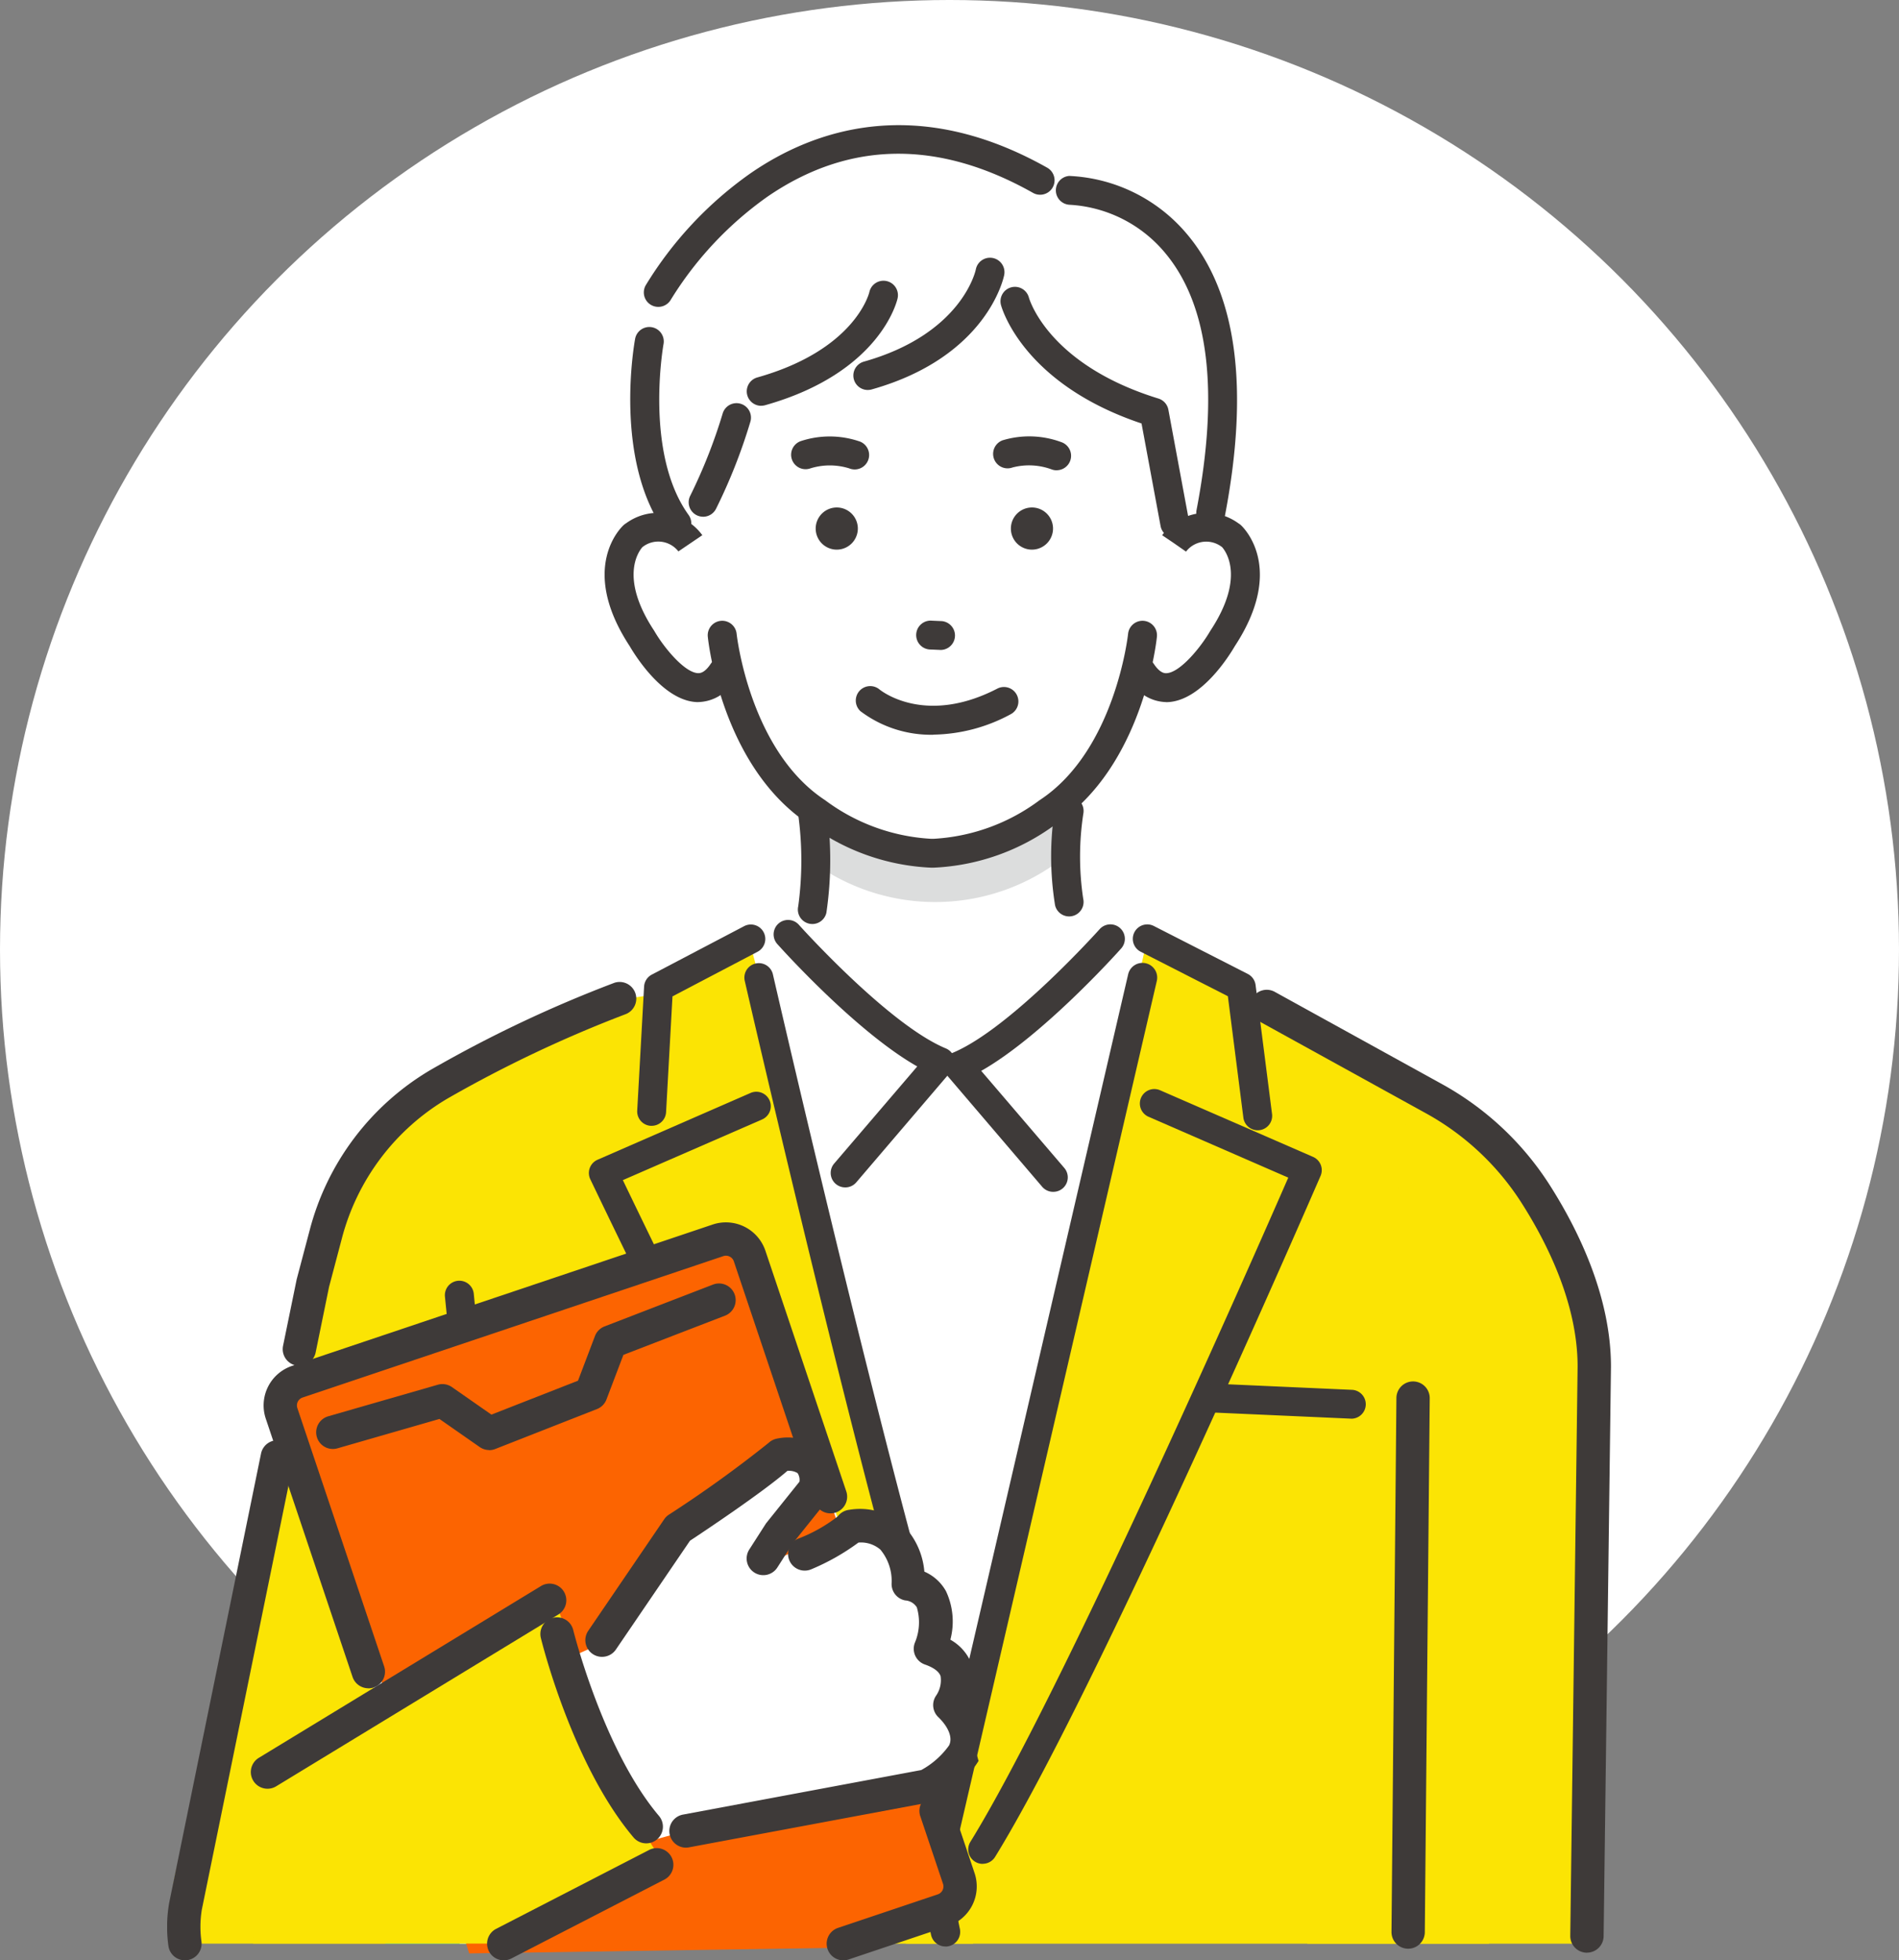 <svg xmlns="http://www.w3.org/2000/svg" xmlns:xlink="http://www.w3.org/1999/xlink" width="112" height="115.604" viewBox="0 0 112 115.604">
  <rect x="0" y="0" width="112" height="115.604" fill="#808080" stroke="none"/>
  <defs>
    <clipPath id="clip-path">
      <rect id="長方形_41" data-name="長方形 41" width="85.153" height="108.227" fill="none"/>
    </clipPath>
  </defs>
  <g id="グループ_462" data-name="グループ 462" transform="translate(-935 -5042)">
    <g id="グループ_453" data-name="グループ 453">
      <circle id="楕円形_35" data-name="楕円形 35" cx="56" cy="56" r="56" transform="translate(935 5042)" fill="#fff"/>
    </g>
    <g id="グループ_432" data-name="グループ 432" transform="translate(944.857 5049.377)">
      <g id="グループ_20" data-name="グループ 20" clip-path="url(#clip-path)">
        <path id="パス_166" data-name="パス 166" d="M35.768,450.484l-4.546-27.326A23.649,23.649,0,0,0,9.768,442.271L2.261,474.363a10.88,10.88,0,0,0-.306,4.834H19.246Z" transform="translate(-1.586 -371.954)" fill="#fbe404"/>
        <path id="パス_167" data-name="パス 167" d="M242.9,323.787l-.7,4.374-9.4,5.909,12.083,44.214,18.332-.4,3.782-46.633-9.167-5-.951-7.208Z" transform="translate(-204.621 -280.435)" fill="#fff"/>
        <path id="パス_168" data-name="パス 168" d="M142.414,410.131l3.292,39.658-3.089,9.161h30.1l-.889-13.4-12.226-45.426Z" transform="translate(-125.181 -351.706)" fill="#fbe404"/>
        <path id="パス_169" data-name="パス 169" d="M370.954,396.578,359.8,446.04s-5.065,3.763-3.081,9.794h34.389L385.6,437.026l.417-9.622,3.367-20.39Z" transform="translate(-313.148 -348.59)" fill="#fbe404"/>
        <path id="パス_170" data-name="パス 170" d="M299.192,291.611c.189.078,1.147,11.827-1.652,16.226l11.194,4.767,7.32-8.322s-2.289-5.6-1.306-14.066Z" transform="translate(-261.536 -255.098)" fill="#fff"/>
        <path id="パス_171" data-name="パス 171" d="M314.458,330.044s9.138,4.806,14.35-.577l.025,3.664a12.251,12.251,0,0,1-13.692.38Z" transform="translate(-276.407 -289.6)" fill="#dcdddd"/>
        <path id="パス_172" data-name="パス 172" d="M235.824,30.616s-6.489-13.289,5.624-20.3c0,0,7.916-4.995,15.833.723,0,0,12.194.533,10.724,12.716l-2.313,8.083Z" transform="translate(-205.762 -7.292)" fill="#fff"/>
        <path id="パス_173" data-name="パス 173" d="M257.808,98.876a3.02,3.02,0,0,0-3.887-.731l.037-10.5-6.4-3.507H231.78l-6.4,3.507.039,10.977s-2.085-2.056-3.712,0c0,0-2.142,4.529,3.935,8.732,0,0,1.665-.4,2.073-1.115,0,0,2.927,11.171,11.953,10.682,9.027.489,12.082-10.5,12.082-10.5.407.719,1.946.929,1.946.929,6.625-4.158,4.109-8.476,4.109-8.476" transform="translate(-194.56 -73.955)" fill="#fff"/>
        <path id="パス_174" data-name="パス 174" d="M276.794,256.149h-.121a13.041,13.041,0,0,1-7.249-2.59c-5.093-3.378-5.9-10.716-5.931-11.028a.852.852,0,1,1,1.7-.174c.007.068.764,6.876,5.2,9.8q.031.02.06.043a11.509,11.509,0,0,0,6.224,2.247h.12a11.508,11.508,0,0,0,6.225-2.248c.019-.015.039-.029.059-.042,4.436-2.92,5.194-9.729,5.2-9.8a.852.852,0,0,1,1.7.174c-.032.311-.838,7.65-5.931,11.028a13.045,13.045,0,0,1-7.249,2.59" transform="translate(-231.605 -212.358)" fill="#3e3a39"/>
        <path id="パス_175" data-name="パス 175" d="M406.349,153.767a.851.851,0,0,1-.272-.045,3.863,3.863,0,0,0-2.324-.123.852.852,0,1,1-.592-1.6,5.441,5.441,0,0,1,3.459.105.852.852,0,0,1-.271,1.66" transform="translate(-353.888 -133.41)" fill="#3e3a39"/>
        <path id="パス_176" data-name="パス 176" d="M307.89,153.763a.851.851,0,0,1-.324-.064,3.854,3.854,0,0,0-2.334.017.852.852,0,1,1-.471-1.638,5.442,5.442,0,0,1,3.46.048.852.852,0,0,1-.331,1.638" transform="translate(-267.342 -133.457)" fill="#3e3a39"/>
        <path id="パス_177" data-name="パス 177" d="M340.1,276.147a6.909,6.909,0,0,1-4.306-1.386.852.852,0,0,1,1.1-1.3c.12.1,2.709,2.167,6.968-.034a.852.852,0,1,1,.782,1.514,9.859,9.859,0,0,1-4.549,1.2" transform="translate(-294.899 -240.195)" fill="#3e3a39"/>
        <path id="パス_178" data-name="パス 178" d="M412.489,188.85h0a1.243,1.243,0,1,1,1.243-1.243,1.246,1.246,0,0,1-1.243,1.243" transform="translate(-361.483 -163.814)" fill="#3e3a39"/>
        <path id="パス_179" data-name="パス 179" d="M317.355,188.85h0a1.243,1.243,0,1,1,1.243-1.243,1.246,1.246,0,0,1-1.243,1.243" transform="translate(-277.861 -163.814)" fill="#3e3a39"/>
        <path id="パス_180" data-name="パス 180" d="M366.894,243.219h-.037l-.576-.025a.852.852,0,1,1,.073-1.7l.576.025a.852.852,0,0,1-.036,1.7" transform="translate(-321.242 -212.268)" fill="#3e3a39"/>
        <path id="パス_181" data-name="パス 181" d="M254.761,16.806A12.652,12.652,0,0,1,244.477,22.9l-4.012,1.414-3.378,8.483s-8.985-13.61,7.3-22.875c2.992-1.7,11.407.206,12.843,1.6l1.878.452s9.68.112,9.359,12.781l-.477,6.81-2.337.051-1.215-6.547a15.918,15.918,0,0,1-7.824-5.613Z" transform="translate(-206.225 -8.128)" fill="#fff"/>
        <path id="パス_182" data-name="パス 182" d="M335.348,72.439a.852.852,0,0,1-.231-1.673c5.72-1.614,6.571-5.288,6.6-5.443a.852.852,0,0,1,1.671.338c-.039.2-1.034,4.833-7.812,6.745a.855.855,0,0,1-.232.032" transform="translate(-294.02 -56.818)" fill="#3e3a39"/>
        <path id="パス_183" data-name="パス 183" d="M283.389,83.221a.852.852,0,0,1-.231-1.673c5.718-1.613,6.575-4.9,6.608-5.038a.852.852,0,0,1,1.663.375c-.039.178-1.041,4.394-7.808,6.3a.855.855,0,0,1-.232.032" transform="translate(-248.348 -66.667)" fill="#3e3a39"/>
        <path id="パス_184" data-name="パス 184" d="M416.466,93.644a.853.853,0,0,1-.837-.7L414.507,86.9c-6.973-2.335-8.237-6.79-8.289-6.983a.852.852,0,0,1,1.645-.445c.05.176,1.208,3.974,7.64,5.958a.852.852,0,0,1,.587.659l1.215,6.547a.852.852,0,0,1-.682.993.865.865,0,0,1-.156.014" transform="translate(-357.038 -69.304)" fill="#3e3a39"/>
        <path id="パス_185" data-name="パス 185" d="M255.057,142.212a.852.852,0,0,1-.758-1.241,31.219,31.219,0,0,0,1.909-4.839.852.852,0,0,1,1.638.471,32.4,32.4,0,0,1-2.03,5.146.852.852,0,0,1-.759.464" transform="translate(-223.445 -119.117)" fill="#3e3a39"/>
        <path id="パス_186" data-name="パス 186" d="M441.907,45.461a.853.853,0,0,1-.838-1.013c1.334-6.956.724-12.041-1.812-15.113a7.9,7.9,0,0,0-5.687-2.89.852.852,0,0,1-.009-1.7,9.628,9.628,0,0,1,6.985,3.479c2.9,3.48,3.636,9.048,2.2,16.55a.852.852,0,0,1-.836.692" transform="translate(-380.356 -21.747)" fill="#3e3a39"/>
        <path id="パス_187" data-name="パス 187" d="M228.465,110.838a.851.851,0,0,1-.692-.354c-3.048-4.23-1.823-11.091-1.77-11.381a.852.852,0,0,1,1.676.31c-.012.064-1.144,6.439,1.477,10.075a.852.852,0,0,1-.691,1.35" transform="translate(-198.402 -86.499)" fill="#3e3a39"/>
        <path id="パス_188" data-name="パス 188" d="M470.567,200.254a2.51,2.51,0,0,1-2.1-1.247.852.852,0,1,1,1.4-.967c.361.523.631.513.719.509.793-.031,2.005-1.5,2.575-2.479.008-.014.017-.028.026-.041,2.01-3.058.949-4.6.687-4.907a1.505,1.505,0,0,0-2.135.257l-.7-.488-.706-.478a3.221,3.221,0,0,1,4.5-.7.864.864,0,0,1,.136.1c.111.1,2.689,2.5-.348,7.136-.343.589-1.989,3.228-3.969,3.307l-.09,0" transform="translate(-411.647 -166.227)" fill="#3e3a39"/>
        <path id="パス_189" data-name="パス 189" d="M308.266,334.712a.853.853,0,0,1-.831-1.044,20.022,20.022,0,0,0-.014-5.507.852.852,0,0,1,1.688-.233,21.307,21.307,0,0,1-.014,6.125.852.852,0,0,1-.829.66" transform="translate(-270.214 -287.599)" fill="#3e3a39"/>
        <path id="パス_190" data-name="パス 190" d="M431.824,334.265a.852.852,0,0,1-.829-.66,18.094,18.094,0,0,1-.012-5.694.852.852,0,0,1,1.684.265,16.675,16.675,0,0,0-.012,5.045.853.853,0,0,1-.831,1.044" transform="translate(-378.626 -287.599)" fill="#3e3a39"/>
        <path id="パス_191" data-name="パス 191" d="M233.191,10.719a.852.852,0,0,1-.741-1.271,22.156,22.156,0,0,1,6.173-6.6c3.711-2.564,9.761-4.7,17.508-.336a.852.852,0,1,1-.837,1.485C249.71.846,244.442.921,239.637,4.216a20.782,20.782,0,0,0-5.7,6.071.853.853,0,0,1-.743.432" transform="translate(-204.225 0.001)" fill="#3e3a39"/>
        <path id="パス_192" data-name="パス 192" d="M218.772,200.254l-.091,0c-1.98-.079-3.626-2.719-3.969-3.307-3.037-4.638-.46-7.036-.348-7.136a.86.86,0,0,1,.136-.1,3.221,3.221,0,0,1,4.5.7l-1.411.956.007.01a1.5,1.5,0,0,0-2.135-.257c-.262.306-1.324,1.849.687,4.907l.026.042c.569.981,1.781,2.447,2.574,2.478.088,0,.358.014.719-.509a.852.852,0,1,1,1.4.967,2.51,2.51,0,0,1-2.1,1.247" transform="translate(-187.435 -166.227)" fill="#3e3a39"/>
        <path id="パス_193" data-name="パス 193" d="M162.31,803.054l-.052,0a.852.852,0,0,1-.8-.9c.259-4.274.06-10.28.058-10.341a.852.852,0,0,1,1.7-.058c0,.061.2,6.148-.06,10.5a.852.852,0,0,1-.85.8" transform="translate(-141.92 -695.222)" fill="#3e3a39"/>
        <path id="パス_194" data-name="パス 194" d="M138.691,589.747a.852.852,0,0,1-.847-.768l-2.469-24.841a.852.852,0,1,1,1.7-.168l2.469,24.841a.852.852,0,0,1-.764.932c-.029,0-.057,0-.085,0" transform="translate(-118.99 -495.051)" fill="#3e3a39"/>
        <path id="パス_195" data-name="パス 195" d="M229.937,401.46h-.048a.852.852,0,0,1-.8-.9l.405-7.311a.852.852,0,0,1,.455-.707l5.446-2.857a.852.852,0,1,1,.792,1.509l-5.018,2.632-.378,6.828a.852.852,0,0,1-.85.805" transform="translate(-201.364 -342.445)" fill="#3e3a39"/>
        <path id="パス_196" data-name="パス 196" d="M478.033,401.676a.853.853,0,0,1-.844-.744l-.914-7.161-5.142-2.624a.852.852,0,0,1,.775-1.518l5.543,2.829a.853.853,0,0,1,.458.651l.971,7.608a.852.852,0,0,1-.738.953.9.9,0,0,1-.109.007" transform="translate(-413.714 -342.399)" fill="#3e3a39"/>
        <path id="パス_197" data-name="パス 197" d="M223.813,510.387a.852.852,0,0,1-.726-.4c-5.932-9.6-17.325-33.459-17.44-33.7a.852.852,0,0,1,.429-1.148L215.1,471.2a.852.852,0,1,1,.681,1.563l-8.213,3.578c2.034,4.233,11.7,24.21,16.97,32.742a.852.852,0,0,1-.724,1.3" transform="translate(-180.69 -414.124)" fill="#3e3a39"/>
        <path id="パス_198" data-name="パス 198" d="M391.309,515.5a.852.852,0,0,1-.724-1.3c5.343-8.647,16.644-34.352,18.748-39.168l-8.241-3.59a.852.852,0,1,1,.681-1.563l9.023,3.93a.852.852,0,0,1,.442,1.12c-.539,1.243-13.261,30.553-19.2,40.166a.852.852,0,0,1-.726.4" transform="translate(-343.21 -412.962)" fill="#3e3a39"/>
        <path id="パス_199" data-name="パス 199" d="M299.783,403.14a.852.852,0,0,1-.647-1.406l4.9-5.726c-3.62-2.052-8.051-6.991-8.255-7.22a.852.852,0,0,1,1.272-1.135c.052.059,5.28,5.885,8.668,7.291a.852.852,0,0,1,.321,1.341l-5.6,6.556a.85.85,0,0,1-.648.3" transform="translate(-259.795 -340.495)" fill="#3e3a39"/>
        <path id="パス_200" data-name="パス 200" d="M384.939,405.307a.85.85,0,0,1-.648-.3l-5.6-6.556a.852.852,0,0,1,.321-1.341c3.388-1.406,8.615-7.233,8.668-7.291a.852.852,0,0,1,1.272,1.135c-.2.229-4.635,5.168-8.255,7.22l4.9,5.726a.852.852,0,0,1-.647,1.406" transform="translate(-332.683 -342.4)" fill="#3e3a39"/>
        <path id="パス_201" data-name="パス 201" d="M293.387,453.948a.853.853,0,0,1-.811-.591c-3.9-12.12-11.127-43.578-11.2-43.894a.852.852,0,0,1,1.661-.381c.072.316,7.283,31.7,11.161,43.753a.853.853,0,0,1-.811,1.113" transform="translate(-247.309 -358.999)" fill="#3e3a39"/>
        <path id="パス_202" data-name="パス 202" d="M370.622,466.3a.868.868,0,0,1-.846-.681,15.384,15.384,0,0,1,.031-6.7L381.4,408.968a.867.867,0,0,1,1.69.392L371.5,459.312a13.634,13.634,0,0,0-.027,5.939.868.868,0,0,1-.661,1.033.877.877,0,0,1-.187.02" transform="translate(-324.72 -358.89)" fill="#3e3a39"/>
        <path id="パス_203" data-name="パス 203" d="M512.772,615.423h-.039l-8.057-.359a.852.852,0,0,1,.076-1.7l8.057.36a.852.852,0,0,1-.038,1.7" transform="translate(-442.893 -539.139)" fill="#3e3a39"/>
        <path id="パス_204" data-name="パス 204" d="M561.806,468.243l-6.094,50.584H572.2l.419-34.606s-2.318-12.948-10.818-15.977" transform="translate(-488.468 -411.583)" fill="#fbe404"/>
        <path id="パス_205" data-name="パス 205" d="M103.449,733.7c-3.658-4.17-6.084-14.685-6.084-14.685L85.12,726.927l2.569,12.325h6.264Z" transform="translate(-74.82 -632.008)" fill="#1ecec6"/>
        <path id="パス_206" data-name="パス 206" d="M95.172,580.582l-12.333-36.7a1.475,1.475,0,0,0-1.868-.929l-24.81,8.337a1.475,1.475,0,0,0-.928,1.868L65.74,584.426H88.363l5.881-1.976a1.475,1.475,0,0,0,.928-1.868" transform="translate(-48.481 -477.182)" fill="#f7f8f8"/>
        <path id="パス_222" data-name="パス 222" d="M.489,9.106,27.232.086,40.369,38.96l-6.4,2.878-22.808.349Z" transform="translate(6.655 65.633)" fill="#fc6401"/>
        <path id="パス_207" data-name="パス 207" d="M322.443,823.4a.983.983,0,0,1-.313-1.915l5.881-1.976a.493.493,0,0,0,.31-.624l-1.332-3.963a.983.983,0,1,1,1.863-.626l1.332,3.963a2.461,2.461,0,0,1-1.547,3.113l-5.881,1.976a.983.983,0,0,1-.313.051" transform="translate(-282.561 -715.172)" fill="#3e3a39"/>
        <path id="パス_208" data-name="パス 208" d="M53.205,562.22a.983.983,0,0,1-.932-.67l-5.117-15.227A2.458,2.458,0,0,1,48.7,543.21l24.81-8.337a2.458,2.458,0,0,1,3.113,1.547L81.4,550.633a.983.983,0,0,1-1.863.626l-4.775-14.212a.492.492,0,0,0-.624-.31l-24.81,8.337a.492.492,0,0,0-.31.624l5.117,15.227a.983.983,0,0,1-.932,1.3" transform="translate(-41.337 -470.037)" fill="#3e3a39"/>
        <path id="パス_209" data-name="パス 209" d="M82.976,574.282a.982.982,0,0,1-.562-.177l-2.376-1.657-6,1.728a.983.983,0,1,1-.544-1.889l6.447-1.857a.983.983,0,0,1,.834.138l2.329,1.624,5.107-2,1-2.634a.982.982,0,0,1,.565-.567l6.405-2.471a.983.983,0,0,1,.708,1.834l-6,2.314-1,2.631a.982.982,0,0,1-.559.565l-6,2.356a.986.986,0,0,1-.359.068" transform="translate(-63.978 -496.147)" fill="#3e3a39"/>
        <path id="パス_210" data-name="パス 210" d="M180.771,658.491l3.218-6.179s4.793-3.338,6.712-4.312c0,0,1.743-.547,1.4,1.931l-2.119,2.642-.958,1.494.94-.015c2.451-1.1,4.235-1.872,4.235-1.872,3.569-.38,3.37,3.4,3.37,3.4,2.617.486,1.307,3.818,1.307,3.818a2.064,2.064,0,0,1,1.145,3.321,2.424,2.424,0,0,1,.823,2.837,5.259,5.259,0,0,1-2.322,1.958l-14.063,2.629-6.552,1.811-2.868-10.872Z" transform="translate(-153.862 -569.543)" fill="#fff"/>
        <path id="パス_211" data-name="パス 211" d="M245.748,694.529a.983.983,0,0,1-.18-1.949l14.057-2.628a4.893,4.893,0,0,0,1.638-1.449c.228-.436-.015-1.077-.634-1.673a.983.983,0,0,1-.128-1.266,1.609,1.609,0,0,0,.264-1.15c-.115-.341-.565-.561-.923-.685a.983.983,0,0,1-.592-1.288,3.093,3.093,0,0,0,.113-2.085.871.871,0,0,0-.686-.407.983.983,0,0,1-.8-1.018,2.887,2.887,0,0,0-.664-1.98,1.758,1.758,0,0,0-1.293-.413,13.273,13.273,0,0,1-2.787,1.577.983.983,0,0,1-.807-1.792,9.128,9.128,0,0,0,2.375-1.329.983.983,0,0,1,.683-.389,3.832,3.832,0,0,1,3.186.924,4.419,4.419,0,0,1,1.238,2.722,2.669,2.669,0,0,1,1.276,1.154,4.2,4.2,0,0,1,.258,2.86,2.818,2.818,0,0,1,1.293,1.542,13.307,13.307,0,0,0,.369,5.607,6.028,6.028,0,0,1-3.014,2.468l-14.06,2.628a.982.982,0,0,1-.182.017m8.89-19.44,0,0,0,0m0,0h0m0,0h0" transform="translate(-215.148 -592.947)" fill="#3e3a39"/>
        <path id="パス_212" data-name="パス 212" d="M204.8,652.564a.983.983,0,0,1-.811-1.536l4.481-6.579a.982.982,0,0,1,.274-.269,71.547,71.547,0,0,0,5.888-4.238.981.981,0,0,1,.467-.243,3.086,3.086,0,0,1,2.572.59,2.668,2.668,0,0,1,.7,2.466.983.983,0,0,1-.207.481l-2.086,2.6-.93,1.45a.983.983,0,1,1-1.655-1.061l.958-1.494a.984.984,0,0,1,.061-.084l1.934-2.411a.722.722,0,0,0-.112-.509.982.982,0,0,0-.6-.13c-1.5,1.3-4.939,3.587-5.743,4.118l-4.371,6.418a.982.982,0,0,1-.813.43" transform="translate(-179.153 -562.234)" fill="#3e3a39"/>
        <path id="パス_213" data-name="パス 213" d="M1.049,671.537a.983.983,0,0,1-.972-.85,8.154,8.154,0,0,1,.045-2.538l5.419-26.505a.983.983,0,0,1,1.926.394l-5.42,26.51a6.279,6.279,0,0,0-.022,1.873.983.983,0,0,1-.841,1.107,1,1,0,0,1-.134.009" transform="translate(-0.001 -563.311)" fill="#3e3a39"/>
        <path id="パス_214" data-name="パス 214" d="M57.322,440.148a.983.983,0,0,1-.964-1.18l.8-3.9q.005-.027.013-.054l.755-2.855a15.506,15.506,0,0,1,7.142-9.467A74.766,74.766,0,0,1,75.9,417.56a.983.983,0,0,1,.676,1.845,74.2,74.2,0,0,0-10.517,4.98,13.554,13.554,0,0,0-6.239,8.276l-.748,2.828-.792,3.873a.983.983,0,0,1-.962.786" transform="translate(-49.521 -366.98)" fill="#3e3a39"/>
        <path id="パス_215" data-name="パス 215" d="M547.845,478.308h-.013a.983.983,0,0,1-.97-1l.433-33.569c0-3.721-1.821-7.335-3.348-9.712a15.656,15.656,0,0,0-5.6-5.222l-9.838-5.426a.983.983,0,1,1,.949-1.721l9.838,5.427a17.624,17.624,0,0,1,6.307,5.881c1.669,2.6,3.659,6.58,3.659,10.78,0,0,0,.008,0,.013l-.433,33.576a.983.983,0,0,1-.982.97m.433-34.559h0Z" transform="translate(-464.107 -370.531)" fill="#3e3a39"/>
        <path id="パス_216" data-name="パス 216" d="M597.737,645.733h-.009a.983.983,0,0,1-.974-.992l.29-31.487a.983.983,0,0,1,.982-.974h.009a.983.983,0,0,1,.974.992l-.29,31.487a.983.983,0,0,1-.982.974" transform="translate(-524.543 -538.192)" fill="#3e3a39"/>
        <path id="パス_217" data-name="パス 217" d="M42.806,728.567l16.934-9.554s4.562,14.155,6.487,15.4l-9.306,4.834H41.907Z" transform="translate(-36.836 -632.008)" fill="#fbe404"/>
        <path id="パス_218" data-name="パス 218" d="M41.8,722.976a.983.983,0,0,1-.512-1.823l16.623-10.119a.983.983,0,1,1,1.022,1.679L42.312,722.832a.979.979,0,0,1-.51.144" transform="translate(-35.879 -624.869)" fill="#3e3a39"/>
        <path id="パス_219" data-name="パス 219" d="M188.128,740.378a.98.98,0,0,1-.751-.348c-3.6-4.259-5.4-11.484-5.472-11.789a.983.983,0,0,1,1.909-.467c.021.086,1.768,7.089,5.064,10.987a.983.983,0,0,1-.75,1.617" transform="translate(-159.869 -639.05)" fill="#3e3a39"/>
        <path id="パス_220" data-name="パス 220" d="M156.938,846.236a.983.983,0,0,1-.451-1.857l9.046-4.664a.983.983,0,0,1,.9,1.747l-9.046,4.664a.978.978,0,0,1-.449.109" transform="translate(-137.083 -738.009)" fill="#3e3a39"/>
      </g>
    </g>
  </g>
</svg>
